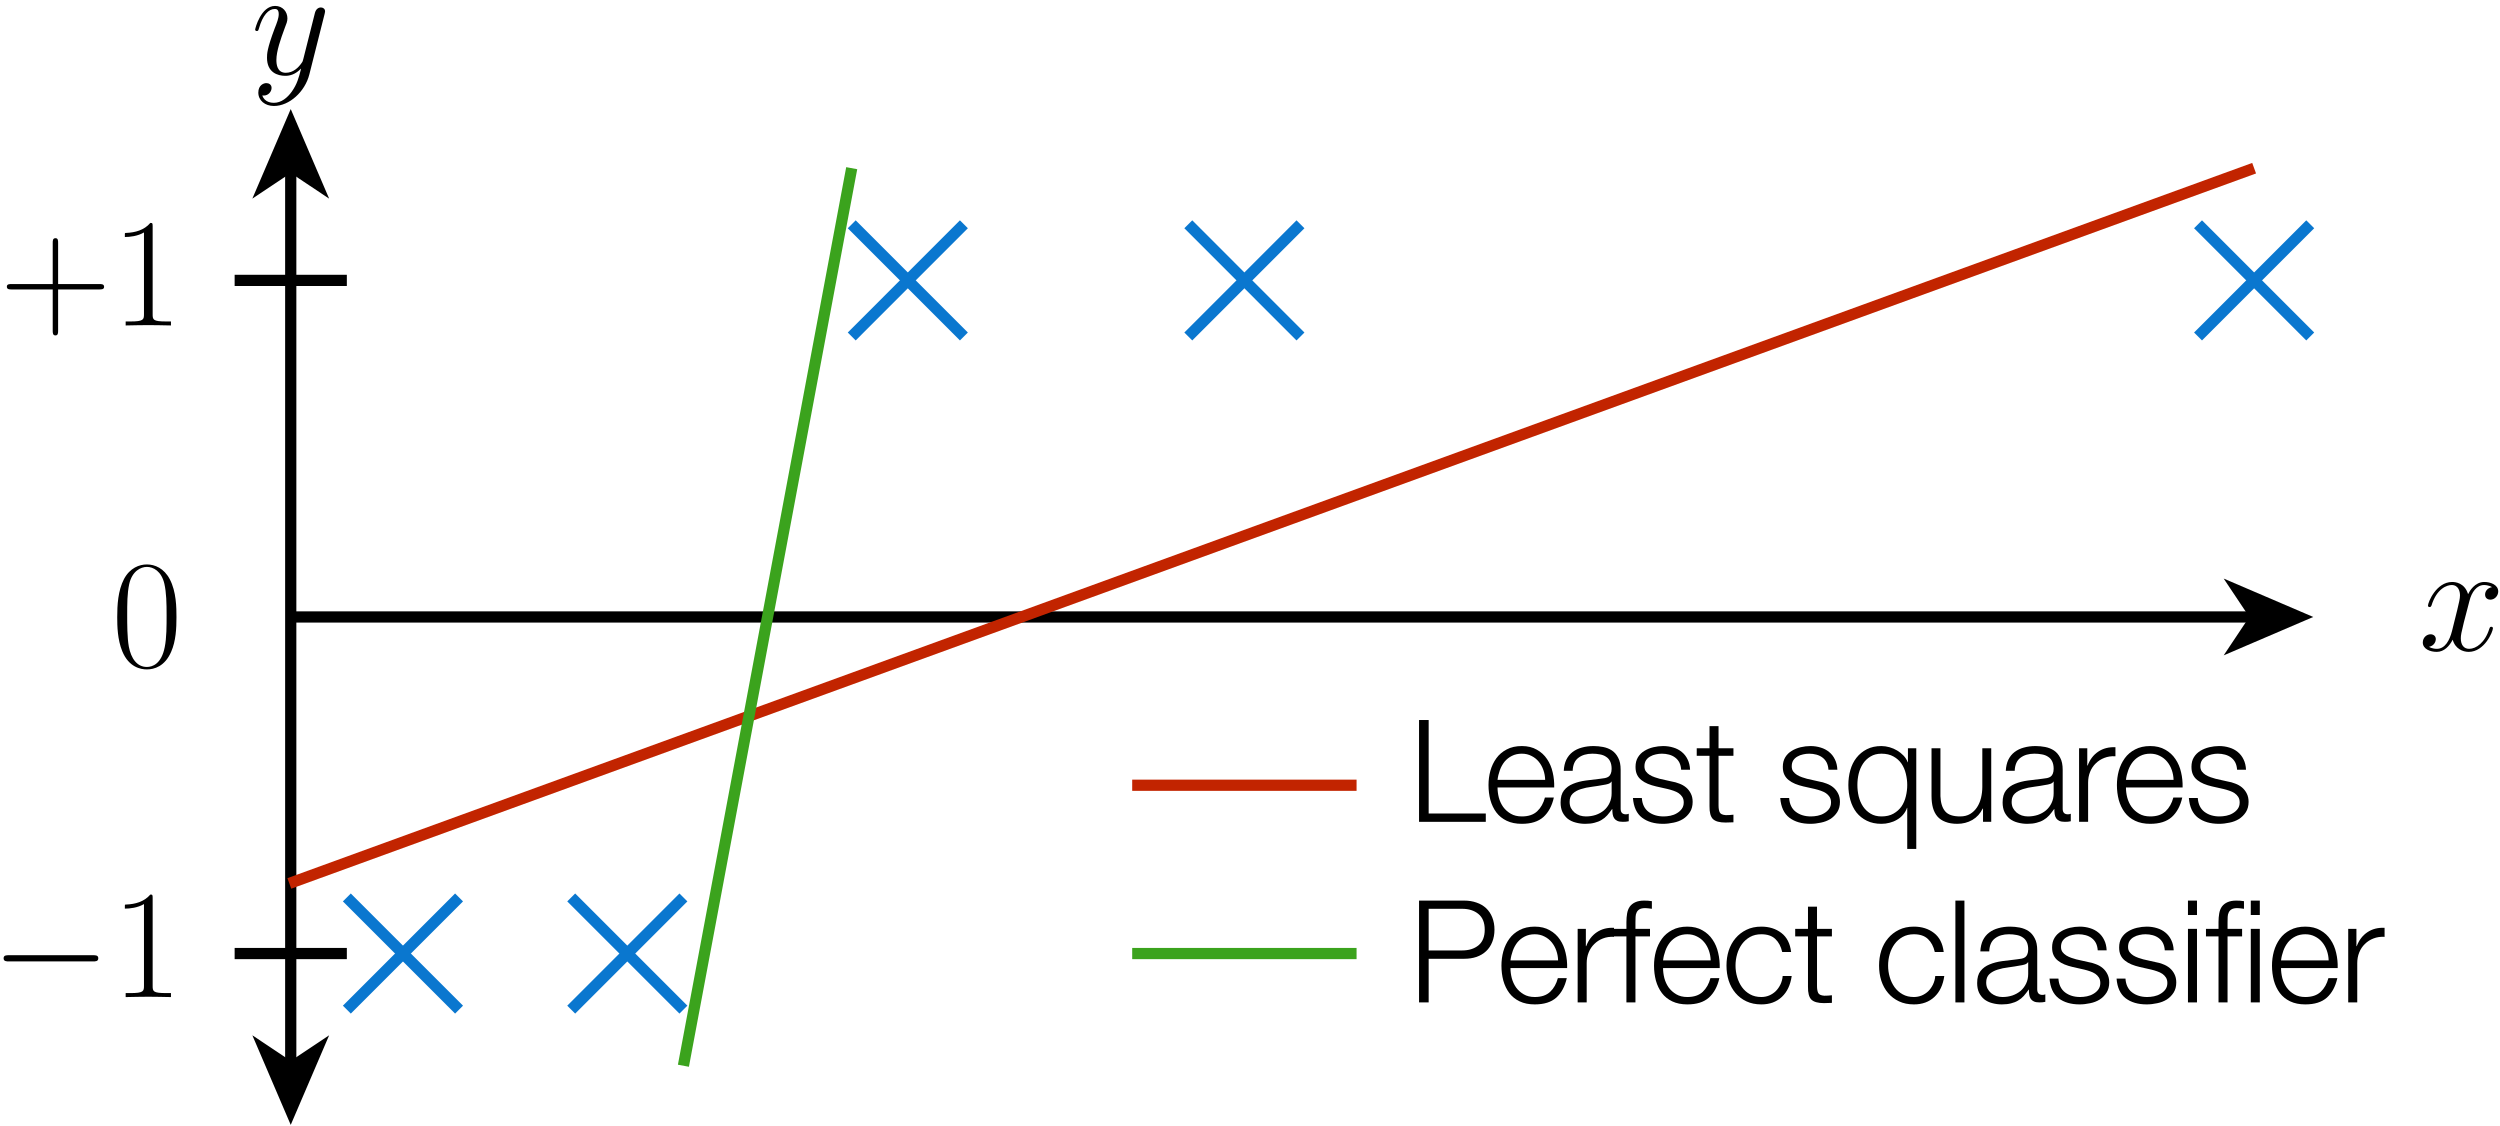 <?xml version="1.0" encoding="UTF-8"?>

<svg xmlns="http://www.w3.org/2000/svg" xmlns:xlink="http://www.w3.org/1999/xlink" width="249.75pt" height="112.5pt" viewBox="0 0 333 150" version="1.1">

<defs>

<g>

<symbol overflow="visible" id="glyph0-0">

<path style="stroke:none;" d=""/>

</symbol>

<symbol overflow="visible" id="glyph0-1">

<path style="stroke:none;" d="M 5.438 2.312 C 4.875 3.094 4.062 3.797 3.062 3.797 C 2.812 3.797 1.812 3.766 1.516 2.812 C 1.562 2.828 1.672 2.828 1.719 2.828 C 2.328 2.828 2.75 2.297 2.75 1.812 C 2.75 1.344 2.359 1.172 2.047 1.172 C 1.719 1.172 0.984 1.422 0.984 2.438 C 0.984 3.484 1.875 4.219 3.062 4.219 C 5.125 4.219 7.203 2.312 7.781 0.016 L 9.812 -8.031 C 9.828 -8.141 9.875 -8.266 9.875 -8.391 C 9.875 -8.703 9.625 -8.906 9.312 -8.906 C 9.125 -8.906 8.703 -8.812 8.531 -8.203 L 7 -2.125 C 6.906 -1.75 6.906 -1.719 6.734 -1.484 C 6.328 -0.906 5.641 -0.203 4.641 -0.203 C 3.484 -0.203 3.391 -1.344 3.391 -1.906 C 3.391 -3.078 3.953 -4.672 4.5 -6.156 C 4.734 -6.75 4.859 -7.047 4.859 -7.453 C 4.859 -8.328 4.234 -9.109 3.219 -9.109 C 1.328 -9.109 0.562 -6.109 0.562 -5.953 C 0.562 -5.859 0.641 -5.766 0.781 -5.766 C 0.969 -5.766 0.984 -5.844 1.078 -6.141 C 1.562 -7.875 2.359 -8.703 3.156 -8.703 C 3.344 -8.703 3.703 -8.703 3.703 -8.016 C 3.703 -7.484 3.469 -6.875 3.156 -6.094 C 2.141 -3.391 2.141 -2.703 2.141 -2.203 C 2.141 -0.25 3.547 0.203 4.578 0.203 C 5.188 0.203 5.922 0.016 6.656 -0.75 L 6.672 -0.719 C 6.359 0.5 6.156 1.297 5.438 2.312 Z M 5.438 2.312 "/>

</symbol>

<symbol overflow="visible" id="glyph0-2">

<path style="stroke:none;" d="M 9.797 -8.422 C 9.125 -8.297 8.875 -7.812 8.875 -7.422 C 8.875 -6.922 9.281 -6.75 9.562 -6.75 C 10.188 -6.75 10.625 -7.297 10.625 -7.844 C 10.625 -8.719 9.625 -9.109 8.766 -9.109 C 7.5 -9.109 6.797 -7.875 6.609 -7.484 C 6.141 -9.031 4.859 -9.109 4.484 -9.109 C 2.375 -9.109 1.266 -6.406 1.266 -5.953 C 1.266 -5.859 1.344 -5.766 1.484 -5.766 C 1.656 -5.766 1.688 -5.891 1.734 -5.969 C 2.438 -8.266 3.828 -8.703 4.422 -8.703 C 5.344 -8.703 5.531 -7.828 5.531 -7.328 C 5.531 -6.875 5.406 -6.406 5.172 -5.406 L 4.469 -2.578 C 4.156 -1.344 3.547 -0.203 2.453 -0.203 C 2.359 -0.203 1.844 -0.203 1.406 -0.469 C 2.141 -0.625 2.312 -1.234 2.312 -1.484 C 2.312 -1.906 2 -2.141 1.609 -2.141 C 1.109 -2.141 0.578 -1.719 0.578 -1.047 C 0.578 -0.188 1.547 0.203 2.438 0.203 C 3.422 0.203 4.125 -0.578 4.562 -1.422 C 4.891 -0.203 5.922 0.203 6.688 0.203 C 8.797 0.203 9.922 -2.5 9.922 -2.953 C 9.922 -3.062 9.828 -3.141 9.703 -3.141 C 9.516 -3.141 9.5 -3.031 9.438 -2.875 C 8.875 -1.047 7.688 -0.203 6.75 -0.203 C 6.031 -0.203 5.641 -0.75 5.641 -1.594 C 5.641 -2.047 5.719 -2.375 6.047 -3.734 L 6.781 -6.547 C 7.078 -7.781 7.781 -8.703 8.734 -8.703 C 8.781 -8.703 9.359 -8.703 9.797 -8.422 Z M 9.797 -8.422 "/>

</symbol>

<symbol overflow="visible" id="glyph1-0">

<path style="stroke:none;" d=""/>

</symbol>

<symbol overflow="visible" id="glyph1-1">

<path style="stroke:none;" d="M 13.609 -4.75 C 13.969 -4.75 14.328 -4.75 14.328 -5.172 C 14.328 -5.578 13.969 -5.578 13.609 -5.578 L 2.438 -5.578 C 2.094 -5.578 1.719 -5.578 1.719 -5.172 C 1.719 -4.75 2.094 -4.75 2.438 -4.75 Z M 13.609 -4.75 "/>

</symbol>

<symbol overflow="visible" id="glyph2-0">

<path style="stroke:none;" d=""/>

</symbol>

<symbol overflow="visible" id="glyph2-1">

<path style="stroke:none;" d="M 5.5 -13.203 C 5.5 -13.641 5.469 -13.656 5.188 -13.656 C 4.375 -12.688 3.156 -12.375 2 -12.328 C 1.938 -12.328 1.844 -12.328 1.812 -12.297 C 1.797 -12.25 1.797 -12.203 1.797 -11.781 C 2.438 -11.781 3.516 -11.891 4.344 -12.391 L 4.344 -1.516 C 4.344 -0.781 4.297 -0.531 2.516 -0.531 L 1.906 -0.531 L 1.906 0 C 2.891 -0.016 3.922 -0.047 4.922 -0.047 C 5.906 -0.047 6.938 -0.016 7.938 0 L 7.938 -0.531 L 7.312 -0.531 C 5.531 -0.531 5.5 -0.766 5.5 -1.516 Z M 5.5 -13.203 "/>

</symbol>

<symbol overflow="visible" id="glyph2-2">

<path style="stroke:none;" d="M 7.781 -4.797 L 13.266 -4.797 C 13.547 -4.797 13.906 -4.797 13.906 -5.141 C 13.906 -5.516 13.578 -5.516 13.266 -5.516 L 7.781 -5.516 L 7.781 -10.984 C 7.781 -11.281 7.781 -11.625 7.438 -11.625 C 7.062 -11.625 7.062 -11.297 7.062 -10.984 L 7.062 -5.516 L 1.594 -5.516 C 1.297 -5.516 0.953 -5.516 0.953 -5.172 C 0.953 -4.797 1.281 -4.797 1.594 -4.797 L 7.062 -4.797 L 7.062 0.688 C 7.062 0.969 7.062 1.328 7.422 1.328 C 7.781 1.328 7.781 0.984 7.781 0.688 Z M 7.781 -4.797 "/>

</symbol>

<symbol overflow="visible" id="glyph2-3">

<path style="stroke:none;" d="M 8.672 -6.625 C 8.672 -7.891 8.656 -10.031 7.781 -11.688 C 7.016 -13.141 5.797 -13.656 4.734 -13.656 C 3.734 -13.656 2.484 -13.203 1.688 -11.719 C 0.875 -10.156 0.781 -8.234 0.781 -6.625 C 0.781 -5.453 0.812 -3.656 1.453 -2.094 C 2.328 0.047 3.922 0.328 4.734 0.328 C 5.688 0.328 7.125 -0.062 7.969 -2.031 C 8.594 -3.453 8.672 -5.125 8.672 -6.625 Z M 4.734 0 C 3.406 0 2.625 -1.141 2.328 -2.703 C 2.109 -3.922 2.109 -5.703 2.109 -6.859 C 2.109 -8.453 2.109 -9.766 2.375 -11.031 C 2.766 -12.781 3.922 -13.328 4.734 -13.328 C 5.578 -13.328 6.672 -12.766 7.062 -11.078 C 7.328 -9.891 7.359 -8.516 7.359 -6.859 C 7.359 -5.516 7.359 -3.859 7.109 -2.641 C 6.672 -0.391 5.453 0 4.734 0 Z M 4.734 0 "/>

</symbol>

<symbol overflow="visible" id="glyph3-0">

<path style="stroke:none;" d="M 8.391 -0.156 L 1.109 -0.156 L 1.109 -9.578 L 8.391 -9.578 Z M 0.953 -9.734 L 0.953 0 L 8.547 0 L 8.547 -9.734 Z M 0.953 -9.734 "/>

</symbol>

<symbol overflow="visible" id="glyph3-1">

<path style="stroke:none;" d="M 1.375 -13.562 L 1.375 0 L 10.266 0 L 10.266 -1.109 L 2.656 -1.109 L 2.656 -13.562 Z M 1.375 -13.562 "/>

</symbol>

<symbol overflow="visible" id="glyph3-2">

<path style="stroke:none;" d="M 8.188 -5.594 L 1.844 -5.594 C 1.895 -6.031 2 -6.461 2.156 -6.891 C 2.312 -7.316 2.52 -7.691 2.781 -8.016 C 3.051 -8.336 3.375 -8.594 3.75 -8.781 C 4.133 -8.977 4.578 -9.078 5.078 -9.078 C 5.555 -9.078 5.984 -8.977 6.359 -8.781 C 6.742 -8.594 7.066 -8.336 7.328 -8.016 C 7.598 -7.691 7.805 -7.316 7.953 -6.891 C 8.098 -6.473 8.176 -6.039 8.188 -5.594 Z M 1.844 -4.578 L 9.391 -4.578 C 9.41 -5.266 9.344 -5.938 9.188 -6.594 C 9.039 -7.258 8.789 -7.848 8.438 -8.359 C 8.094 -8.879 7.641 -9.297 7.078 -9.609 C 6.523 -9.93 5.859 -10.094 5.078 -10.094 C 4.297 -10.094 3.625 -9.941 3.062 -9.641 C 2.5 -9.348 2.039 -8.957 1.688 -8.469 C 1.332 -7.977 1.066 -7.422 0.891 -6.797 C 0.723 -6.18 0.641 -5.551 0.641 -4.906 C 0.641 -4.207 0.723 -3.539 0.891 -2.906 C 1.066 -2.281 1.332 -1.727 1.688 -1.25 C 2.039 -0.781 2.5 -0.41 3.062 -0.141 C 3.625 0.129 4.297 0.266 5.078 0.266 C 6.316 0.266 7.273 -0.035 7.953 -0.641 C 8.629 -1.254 9.094 -2.117 9.344 -3.234 L 8.156 -3.234 C 7.957 -2.473 7.613 -1.863 7.125 -1.406 C 6.633 -0.945 5.953 -0.719 5.078 -0.719 C 4.504 -0.719 4.016 -0.836 3.609 -1.078 C 3.203 -1.316 2.863 -1.617 2.594 -1.984 C 2.332 -2.359 2.141 -2.773 2.016 -3.234 C 1.898 -3.703 1.844 -4.148 1.844 -4.578 Z M 1.844 -4.578 "/>

</symbol>

<symbol overflow="visible" id="glyph3-3">

<path style="stroke:none;" d="M 1.031 -6.797 L 2.219 -6.797 C 2.25 -7.598 2.504 -8.176 2.984 -8.531 C 3.461 -8.895 4.082 -9.078 4.844 -9.078 C 5.195 -9.078 5.531 -9.047 5.844 -8.984 C 6.156 -8.93 6.426 -8.828 6.656 -8.672 C 6.895 -8.523 7.078 -8.32 7.203 -8.062 C 7.336 -7.801 7.406 -7.469 7.406 -7.062 C 7.406 -6.801 7.367 -6.586 7.297 -6.422 C 7.234 -6.254 7.141 -6.125 7.016 -6.031 C 6.891 -5.938 6.727 -5.867 6.531 -5.828 C 6.344 -5.797 6.125 -5.766 5.875 -5.734 C 5.227 -5.66 4.586 -5.582 3.953 -5.5 C 3.328 -5.414 2.766 -5.27 2.266 -5.062 C 1.766 -4.863 1.363 -4.57 1.062 -4.188 C 0.758 -3.801 0.609 -3.266 0.609 -2.578 C 0.609 -2.086 0.691 -1.66 0.859 -1.297 C 1.035 -0.941 1.27 -0.645 1.562 -0.406 C 1.863 -0.176 2.211 -0.008 2.609 0.094 C 3.016 0.207 3.441 0.266 3.891 0.266 C 4.367 0.266 4.781 0.219 5.125 0.125 C 5.477 0.039 5.789 -0.082 6.062 -0.25 C 6.344 -0.414 6.594 -0.617 6.812 -0.859 C 7.031 -1.109 7.25 -1.391 7.469 -1.703 L 7.5 -1.703 C 7.5 -1.453 7.516 -1.223 7.547 -1.016 C 7.578 -0.805 7.645 -0.625 7.75 -0.469 C 7.852 -0.32 7.992 -0.207 8.172 -0.125 C 8.359 -0.039 8.602 0 8.906 0 C 9.07 0 9.207 -0.004 9.312 -0.016 C 9.426 -0.023 9.551 -0.047 9.688 -0.078 L 9.688 -1.078 C 9.57 -1.023 9.445 -1 9.312 -1 C 8.844 -1 8.609 -1.242 8.609 -1.734 L 8.609 -6.938 C 8.609 -7.594 8.5 -8.125 8.281 -8.531 C 8.07 -8.945 7.797 -9.27 7.453 -9.5 C 7.109 -9.727 6.719 -9.883 6.281 -9.969 C 5.852 -10.051 5.426 -10.094 5 -10.094 C 4.426 -10.094 3.906 -10.023 3.438 -9.891 C 2.969 -9.766 2.555 -9.566 2.203 -9.297 C 1.859 -9.035 1.582 -8.695 1.375 -8.281 C 1.176 -7.863 1.062 -7.367 1.031 -6.797 Z M 7.406 -5.359 L 7.406 -3.797 C 7.406 -3.316 7.312 -2.883 7.125 -2.5 C 6.945 -2.125 6.703 -1.801 6.391 -1.531 C 6.078 -1.27 5.711 -1.066 5.297 -0.922 C 4.879 -0.785 4.441 -0.719 3.984 -0.719 C 3.711 -0.719 3.441 -0.758 3.172 -0.844 C 2.91 -0.938 2.676 -1.066 2.469 -1.234 C 2.27 -1.41 2.109 -1.613 1.984 -1.844 C 1.867 -2.082 1.812 -2.352 1.812 -2.656 C 1.812 -3.133 1.953 -3.504 2.234 -3.766 C 2.516 -4.023 2.875 -4.223 3.312 -4.359 C 3.758 -4.504 4.254 -4.609 4.797 -4.672 C 5.336 -4.742 5.859 -4.828 6.359 -4.922 C 6.523 -4.941 6.719 -4.984 6.938 -5.047 C 7.156 -5.117 7.301 -5.223 7.375 -5.359 Z M 7.406 -5.359 "/>

</symbol>

<symbol overflow="visible" id="glyph3-4">

<path style="stroke:none;" d="M 7.016 -6.938 L 8.203 -6.938 C 8.18 -7.469 8.07 -7.926 7.875 -8.312 C 7.688 -8.707 7.43 -9.035 7.109 -9.297 C 6.785 -9.566 6.41 -9.766 5.984 -9.891 C 5.566 -10.023 5.109 -10.094 4.609 -10.094 C 4.18 -10.094 3.75 -10.039 3.312 -9.938 C 2.875 -9.832 2.477 -9.672 2.125 -9.453 C 1.77 -9.242 1.484 -8.961 1.266 -8.609 C 1.047 -8.254 0.938 -7.828 0.938 -7.328 C 0.938 -6.91 1.004 -6.562 1.141 -6.281 C 1.273 -6 1.469 -5.758 1.719 -5.562 C 1.969 -5.363 2.254 -5.195 2.578 -5.062 C 2.91 -4.926 3.273 -4.812 3.672 -4.719 L 5.203 -4.375 C 5.473 -4.312 5.738 -4.234 6 -4.141 C 6.258 -4.055 6.488 -3.945 6.688 -3.812 C 6.883 -3.676 7.047 -3.508 7.172 -3.312 C 7.297 -3.113 7.359 -2.867 7.359 -2.578 C 7.359 -2.242 7.27 -1.957 7.094 -1.719 C 6.926 -1.488 6.707 -1.297 6.438 -1.141 C 6.176 -0.984 5.891 -0.875 5.578 -0.812 C 5.266 -0.75 4.961 -0.719 4.672 -0.719 C 3.879 -0.719 3.211 -0.922 2.672 -1.328 C 2.129 -1.742 1.832 -2.359 1.781 -3.172 L 0.594 -3.172 C 0.688 -1.973 1.094 -1.098 1.812 -0.547 C 2.531 -0.004 3.461 0.266 4.609 0.266 C 5.066 0.266 5.531 0.211 6 0.109 C 6.469 0.016 6.891 -0.145 7.266 -0.375 C 7.641 -0.613 7.945 -0.922 8.188 -1.297 C 8.426 -1.672 8.547 -2.125 8.547 -2.656 C 8.547 -3.094 8.461 -3.469 8.297 -3.781 C 8.141 -4.094 7.93 -4.359 7.672 -4.578 C 7.41 -4.797 7.109 -4.969 6.766 -5.094 C 6.43 -5.227 6.094 -5.32 5.75 -5.375 L 4.156 -5.734 C 3.957 -5.785 3.738 -5.852 3.5 -5.938 C 3.258 -6.02 3.035 -6.125 2.828 -6.25 C 2.629 -6.375 2.461 -6.523 2.328 -6.703 C 2.191 -6.891 2.125 -7.117 2.125 -7.391 C 2.125 -7.703 2.191 -7.969 2.328 -8.188 C 2.473 -8.406 2.66 -8.578 2.891 -8.703 C 3.117 -8.836 3.367 -8.93 3.641 -8.984 C 3.91 -9.047 4.18 -9.078 4.453 -9.078 C 4.785 -9.078 5.102 -9.035 5.406 -8.953 C 5.719 -8.867 5.988 -8.738 6.219 -8.562 C 6.457 -8.383 6.645 -8.16 6.781 -7.891 C 6.914 -7.617 6.992 -7.301 7.016 -6.938 Z M 7.016 -6.938 "/>

</symbol>

<symbol overflow="visible" id="glyph3-5">

<path style="stroke:none;" d="M 3.047 -9.797 L 3.047 -12.75 L 1.844 -12.75 L 1.844 -9.797 L 0.141 -9.797 L 0.141 -8.797 L 1.844 -8.797 L 1.844 -2.094 C 1.832 -1.258 1.984 -0.688 2.297 -0.375 C 2.617 -0.062 3.176 0.094 3.969 0.094 C 4.145 0.094 4.32 0.086 4.5 0.078 C 4.676 0.066 4.852 0.062 5.031 0.062 L 5.031 -0.953 C 4.688 -0.91 4.348 -0.891 4.016 -0.891 C 3.578 -0.922 3.305 -1.047 3.203 -1.266 C 3.098 -1.484 3.047 -1.789 3.047 -2.188 L 3.047 -8.797 L 5.031 -8.797 L 5.031 -9.797 Z M 3.047 -9.797 "/>

</symbol>

<symbol overflow="visible" id="glyph3-6">

<path style="stroke:none;" d="M 9.766 3.609 L 9.766 -9.797 L 8.656 -9.797 L 8.656 -7.938 L 8.625 -7.938 C 8.5 -8.27 8.312 -8.566 8.062 -8.828 C 7.812 -9.086 7.531 -9.312 7.219 -9.5 C 6.906 -9.688 6.566 -9.832 6.203 -9.938 C 5.836 -10.039 5.477 -10.094 5.125 -10.094 C 4.383 -10.094 3.738 -9.953 3.188 -9.672 C 2.633 -9.391 2.172 -9.008 1.797 -8.531 C 1.43 -8.062 1.16 -7.516 0.984 -6.891 C 0.805 -6.266 0.719 -5.602 0.719 -4.906 C 0.719 -4.207 0.805 -3.539 0.984 -2.906 C 1.16 -2.281 1.43 -1.727 1.797 -1.25 C 2.172 -0.781 2.633 -0.41 3.188 -0.141 C 3.738 0.129 4.383 0.266 5.125 0.266 C 5.5 0.266 5.859 0.219 6.203 0.125 C 6.547 0.039 6.867 -0.086 7.172 -0.266 C 7.484 -0.441 7.754 -0.66 7.984 -0.922 C 8.223 -1.191 8.406 -1.504 8.531 -1.859 L 8.562 -1.859 L 8.562 3.609 Z M 1.922 -4.906 C 1.922 -5.406 1.977 -5.906 2.094 -6.406 C 2.219 -6.906 2.41 -7.352 2.672 -7.75 C 2.93 -8.145 3.266 -8.461 3.672 -8.703 C 4.078 -8.953 4.562 -9.078 5.125 -9.078 C 5.758 -9.078 6.297 -8.953 6.734 -8.703 C 7.172 -8.461 7.523 -8.145 7.797 -7.75 C 8.066 -7.352 8.258 -6.906 8.375 -6.406 C 8.5 -5.906 8.562 -5.406 8.562 -4.906 C 8.562 -4.395 8.5 -3.891 8.375 -3.391 C 8.258 -2.891 8.066 -2.441 7.797 -2.047 C 7.523 -1.66 7.172 -1.344 6.734 -1.094 C 6.297 -0.844 5.758 -0.719 5.125 -0.719 C 4.562 -0.719 4.078 -0.844 3.672 -1.094 C 3.266 -1.344 2.93 -1.66 2.672 -2.047 C 2.41 -2.441 2.219 -2.891 2.094 -3.391 C 1.977 -3.891 1.922 -4.395 1.922 -4.906 Z M 1.922 -4.906 "/>

</symbol>

<symbol overflow="visible" id="glyph3-7">

<path style="stroke:none;" d="M 9.078 0 L 9.078 -9.797 L 7.891 -9.797 L 7.891 -4.656 C 7.891 -4.156 7.832 -3.664 7.719 -3.188 C 7.602 -2.719 7.426 -2.301 7.188 -1.938 C 6.945 -1.57 6.641 -1.273 6.266 -1.047 C 5.898 -0.828 5.457 -0.719 4.938 -0.719 C 3.988 -0.719 3.32 -0.945 2.938 -1.406 C 2.551 -1.863 2.344 -2.535 2.312 -3.422 L 2.312 -9.797 L 1.125 -9.797 L 1.125 -3.438 C 1.125 -2.852 1.188 -2.332 1.312 -1.875 C 1.438 -1.426 1.633 -1.039 1.906 -0.719 C 2.176 -0.406 2.531 -0.164 2.969 0 C 3.406 0.176 3.938 0.266 4.562 0.266 C 5.289 0.266 5.957 0.094 6.562 -0.25 C 7.164 -0.602 7.625 -1.109 7.938 -1.766 L 7.984 -1.766 L 7.984 0 Z M 9.078 0 "/>

</symbol>

<symbol overflow="visible" id="glyph3-8">

<path style="stroke:none;" d="M 1.141 -9.797 L 1.141 0 L 2.344 0 L 2.344 -5.219 C 2.344 -5.738 2.43 -6.219 2.609 -6.656 C 2.785 -7.094 3.035 -7.469 3.359 -7.781 C 3.68 -8.102 4.062 -8.348 4.5 -8.516 C 4.945 -8.691 5.441 -8.766 5.984 -8.734 L 5.984 -9.938 C 5.098 -9.977 4.332 -9.781 3.688 -9.344 C 3.051 -8.914 2.582 -8.301 2.281 -7.5 L 2.234 -7.5 L 2.234 -9.797 Z M 1.141 -9.797 "/>

</symbol>

<symbol overflow="visible" id="glyph3-9">

<path style="stroke:none;" d="M 2.656 -6.922 L 2.656 -12.469 L 7.109 -12.469 C 8.004 -12.469 8.727 -12.238 9.281 -11.781 C 9.844 -11.32 10.125 -10.625 10.125 -9.688 C 10.125 -8.75 9.844 -8.051 9.281 -7.594 C 8.727 -7.145 8.004 -6.922 7.109 -6.922 Z M 1.375 -13.562 L 1.375 0 L 2.656 0 L 2.656 -5.812 L 7.391 -5.812 C 7.992 -5.812 8.539 -5.895 9.031 -6.062 C 9.531 -6.238 9.957 -6.492 10.312 -6.828 C 10.664 -7.16 10.938 -7.566 11.125 -8.047 C 11.32 -8.535 11.422 -9.082 11.422 -9.688 C 11.422 -10.301 11.32 -10.848 11.125 -11.328 C 10.938 -11.805 10.664 -12.211 10.312 -12.547 C 9.957 -12.879 9.531 -13.129 9.031 -13.297 C 8.539 -13.473 7.992 -13.562 7.391 -13.562 Z M 1.375 -13.562 "/>

</symbol>

<symbol overflow="visible" id="glyph3-10">

<path style="stroke:none;" d="M 4.922 -8.797 L 4.922 -9.797 L 2.984 -9.797 L 2.984 -10.656 C 2.984 -10.926 2.988 -11.172 3 -11.391 C 3.008 -11.617 3.055 -11.816 3.141 -11.984 C 3.223 -12.16 3.352 -12.301 3.531 -12.406 C 3.707 -12.508 3.961 -12.562 4.297 -12.562 C 4.43 -12.562 4.566 -12.551 4.703 -12.531 C 4.848 -12.508 5.004 -12.488 5.172 -12.469 L 5.172 -13.484 C 4.984 -13.516 4.812 -13.535 4.656 -13.547 C 4.5 -13.555 4.332 -13.562 4.156 -13.562 C 3.676 -13.562 3.281 -13.488 2.969 -13.344 C 2.664 -13.207 2.422 -13.016 2.234 -12.766 C 2.055 -12.516 1.938 -12.211 1.875 -11.859 C 1.812 -11.504 1.781 -11.117 1.781 -10.703 L 1.781 -9.797 L 0.109 -9.797 L 0.109 -8.797 L 1.781 -8.797 L 1.781 0 L 2.984 0 L 2.984 -8.797 Z M 4.922 -8.797 "/>

</symbol>

<symbol overflow="visible" id="glyph3-11">

<path style="stroke:none;" d="M 8.062 -6.719 L 9.25 -6.719 C 9.113 -7.852 8.68 -8.695 7.953 -9.25 C 7.223 -9.812 6.332 -10.094 5.281 -10.094 C 4.531 -10.094 3.867 -9.953 3.297 -9.672 C 2.723 -9.391 2.238 -9.016 1.844 -8.547 C 1.445 -8.078 1.145 -7.531 0.938 -6.906 C 0.738 -6.281 0.641 -5.613 0.641 -4.906 C 0.641 -4.195 0.738 -3.523 0.938 -2.891 C 1.145 -2.266 1.445 -1.719 1.844 -1.25 C 2.238 -0.781 2.723 -0.41 3.297 -0.141 C 3.867 0.129 4.531 0.266 5.281 0.266 C 6.395 0.266 7.305 -0.066 8.016 -0.734 C 8.723 -1.398 9.16 -2.328 9.328 -3.516 L 8.125 -3.516 C 8.094 -3.109 7.992 -2.734 7.828 -2.391 C 7.66 -2.047 7.453 -1.75 7.203 -1.5 C 6.953 -1.258 6.66 -1.066 6.328 -0.922 C 5.992 -0.785 5.645 -0.719 5.281 -0.719 C 4.707 -0.719 4.207 -0.836 3.781 -1.078 C 3.352 -1.316 2.992 -1.633 2.703 -2.031 C 2.422 -2.426 2.207 -2.875 2.062 -3.375 C 1.914 -3.875 1.844 -4.383 1.844 -4.906 C 1.844 -5.426 1.914 -5.938 2.062 -6.438 C 2.207 -6.938 2.422 -7.379 2.703 -7.766 C 2.992 -8.16 3.352 -8.477 3.781 -8.719 C 4.207 -8.957 4.707 -9.078 5.281 -9.078 C 6.082 -9.078 6.703 -8.867 7.141 -8.453 C 7.586 -8.035 7.895 -7.457 8.062 -6.719 Z M 8.062 -6.719 "/>

</symbol>

<symbol overflow="visible" id="glyph3-12">

<path style="stroke:none;" d="M 1.156 -13.562 L 1.156 0 L 2.359 0 L 2.359 -13.562 Z M 1.156 -13.562 "/>

</symbol>

<symbol overflow="visible" id="glyph3-13">

<path style="stroke:none;" d="M 1.156 -13.562 L 1.156 -11.641 L 2.359 -11.641 L 2.359 -13.562 Z M 1.156 -9.797 L 1.156 0 L 2.359 0 L 2.359 -9.797 Z M 1.156 -9.797 "/>

</symbol>

<symbol overflow="visible" id="glyph3-14">

<path style="stroke:none;" d="M 6.078 -13.562 L 6.078 -11.641 L 7.281 -11.641 L 7.281 -13.562 Z M 1.781 -8.797 L 1.781 0 L 2.984 0 L 2.984 -8.797 L 4.922 -8.797 L 4.922 -9.797 L 2.984 -9.797 L 2.984 -10.656 C 2.984 -10.926 2.988 -11.172 3 -11.391 C 3.008 -11.617 3.055 -11.816 3.141 -11.984 C 3.223 -12.16 3.352 -12.301 3.531 -12.406 C 3.707 -12.508 3.961 -12.562 4.297 -12.562 C 4.43 -12.562 4.566 -12.551 4.703 -12.531 C 4.848 -12.508 5.004 -12.488 5.172 -12.469 L 5.172 -13.484 C 4.984 -13.516 4.812 -13.535 4.656 -13.547 C 4.5 -13.555 4.332 -13.562 4.156 -13.562 C 3.676 -13.562 3.281 -13.488 2.969 -13.344 C 2.664 -13.207 2.422 -13.016 2.234 -12.766 C 2.055 -12.516 1.938 -12.211 1.875 -11.859 C 1.812 -11.504 1.781 -11.117 1.781 -10.703 L 1.781 -9.797 L 0.109 -9.797 L 0.109 -8.797 Z M 6.078 -9.797 L 6.078 0 L 7.281 0 L 7.281 -9.797 Z M 6.078 -9.797 "/>

</symbol>

</g>

</defs>

<g id="surface1">

<path style="fill:none;stroke-width:1.494;stroke-linecap:butt;stroke-linejoin:miter;stroke:rgb(3.92%,46.666%,81.175%);stroke-opacity:1;stroke-miterlimit:10;" d="M 313.827 -268.994 L 328.773 -283.939 " transform="matrix(1,0,0,-1,-267.628,-149.455)"/>

<path style="fill:none;stroke-width:1.494;stroke-linecap:butt;stroke-linejoin:miter;stroke:rgb(3.92%,46.666%,81.175%);stroke-opacity:1;stroke-miterlimit:10;" d="M 328.773 -268.994 L 313.827 -283.939 " transform="matrix(1,0,0,-1,-267.628,-149.455)"/>

<path style="fill:none;stroke-width:1.494;stroke-linecap:butt;stroke-linejoin:miter;stroke:rgb(3.92%,46.666%,81.175%);stroke-opacity:1;stroke-miterlimit:10;" d="M 343.714 -268.994 L 358.659 -283.939 " transform="matrix(1,0,0,-1,-267.628,-149.455)"/>

<path style="fill:none;stroke-width:1.494;stroke-linecap:butt;stroke-linejoin:miter;stroke:rgb(3.92%,46.666%,81.175%);stroke-opacity:1;stroke-miterlimit:10;" d="M 358.659 -268.994 L 343.714 -283.939 " transform="matrix(1,0,0,-1,-267.628,-149.455)"/>

<path style="fill:none;stroke-width:1.494;stroke-linecap:butt;stroke-linejoin:miter;stroke:rgb(3.92%,46.666%,81.175%);stroke-opacity:1;stroke-miterlimit:10;" d="M 381.077 -179.33 L 396.019 -194.275 " transform="matrix(1,0,0,-1,-267.628,-149.455)"/>

<path style="fill:none;stroke-width:1.494;stroke-linecap:butt;stroke-linejoin:miter;stroke:rgb(3.92%,46.666%,81.175%);stroke-opacity:1;stroke-miterlimit:10;" d="M 396.019 -179.33 L 381.077 -194.275 " transform="matrix(1,0,0,-1,-267.628,-149.455)"/>

<g style="fill:rgb(0%,0%,0%);fill-opacity:1;">

  <use xlink:href="#glyph0-1" x="33.424" y="9.898"/>

</g>

<g style="fill:rgb(0%,0%,0%);fill-opacity:1;">

  <use xlink:href="#glyph1-1" x="-1.238" y="132.811"/>

</g>

<g style="fill:rgb(0%,0%,0%);fill-opacity:1;">

  <use xlink:href="#glyph2-1" x="14.833" y="132.811"/>

</g>

<g style="fill:rgb(0%,0%,0%);fill-opacity:1;">

  <use xlink:href="#glyph2-2" x="-0.04" y="43.351"/>

  <use xlink:href="#glyph2-1" x="14.833" y="43.351"/>

</g>

<g style="fill:rgb(0%,0%,0%);fill-opacity:1;">

  <use xlink:href="#glyph0-2" x="322.139" y="86.628"/>

</g>

<path style="fill:none;stroke-width:1.494;stroke-linecap:butt;stroke-linejoin:miter;stroke:rgb(3.92%,46.666%,81.175%);stroke-opacity:1;stroke-miterlimit:10;" d="M 425.909 -179.33 L 440.851 -194.275 " transform="matrix(1,0,0,-1,-267.628,-149.455)"/>

<path style="fill:none;stroke-width:1.494;stroke-linecap:butt;stroke-linejoin:miter;stroke:rgb(3.92%,46.666%,81.175%);stroke-opacity:1;stroke-miterlimit:10;" d="M 440.851 -179.33 L 425.909 -194.275 " transform="matrix(1,0,0,-1,-267.628,-149.455)"/>

<path style="fill:none;stroke-width:1.494;stroke-linecap:butt;stroke-linejoin:miter;stroke:rgb(3.92%,46.666%,81.175%);stroke-opacity:1;stroke-miterlimit:10;" d="M 560.405 -179.33 L 575.351 -194.275 " transform="matrix(1,0,0,-1,-267.628,-149.455)"/>

<path style="fill:none;stroke-width:1.494;stroke-linecap:butt;stroke-linejoin:miter;stroke:rgb(3.92%,46.666%,81.175%);stroke-opacity:1;stroke-miterlimit:10;" d="M 575.351 -179.33 L 560.405 -194.275 " transform="matrix(1,0,0,-1,-267.628,-149.455)"/>

<path style="fill:none;stroke-width:1.494;stroke-linecap:butt;stroke-linejoin:miter;stroke:rgb(0%,0%,0%);stroke-opacity:1;stroke-miterlimit:10;" d="M 306.355 -165.877 L 306.355 -297.392 " transform="matrix(1,0,0,-1,-267.628,-149.455)"/>

<path style="fill-rule:nonzero;fill:rgb(0%,0%,0%);fill-opacity:1;stroke-width:1.494;stroke-linecap:butt;stroke-linejoin:miter;stroke:rgb(0%,0%,0%);stroke-opacity:1;stroke-miterlimit:10;" d="M -8.021 3.438 L -0.002 0.001 L -8.021 -3.437 L -5.728 0.001 L -8.021 3.438 L -0.002 0.001 " transform="matrix(0,-1,-1,0,38.727,16.42)"/>

<path style="fill-rule:nonzero;fill:rgb(0%,0%,0%);fill-opacity:1;stroke-width:1.494;stroke-linecap:butt;stroke-linejoin:miter;stroke:rgb(0%,0%,0%);stroke-opacity:1;stroke-miterlimit:10;" d="M -8.021 3.437 L -0.001 -0.001 L -8.021 -3.438 L -5.728 -0.001 L -8.021 3.437 L -0.001 -0.001 " transform="matrix(0,1,1,0,38.727,147.939)"/>

<path style="fill:none;stroke-width:1.494;stroke-linecap:butt;stroke-linejoin:miter;stroke:rgb(0%,0%,0%);stroke-opacity:1;stroke-miterlimit:10;" d="M 306.355 -231.635 L 573.858 -231.635 " transform="matrix(1,0,0,-1,-267.628,-149.455)"/>

<path style="fill-rule:nonzero;fill:rgb(0%,0%,0%);fill-opacity:1;stroke-width:1.494;stroke-linecap:butt;stroke-linejoin:miter;stroke:rgb(0%,0%,0%);stroke-opacity:1;stroke-miterlimit:10;" d="M -8.021 3.437 L -0.002 -0 L -8.021 -3.438 L -5.728 -0 L -8.021 3.437 L -0.002 -0 " transform="matrix(1,0,0,-1,306.232,82.179)"/>

<path style="fill:none;stroke-width:1.494;stroke-linecap:butt;stroke-linejoin:miter;stroke:rgb(0%,0%,0%);stroke-opacity:1;stroke-miterlimit:10;" d="M 298.882 -276.467 L 313.827 -276.467 " transform="matrix(1,0,0,-1,-267.628,-149.455)"/>

<path style="fill:none;stroke-width:1.494;stroke-linecap:butt;stroke-linejoin:miter;stroke:rgb(0%,0%,0%);stroke-opacity:1;stroke-miterlimit:10;" d="M 298.882 -186.803 L 313.827 -186.803 " transform="matrix(1,0,0,-1,-267.628,-149.455)"/>

<g style="fill:rgb(0%,0%,0%);fill-opacity:1;">

  <use xlink:href="#glyph2-3" x="14.833" y="88.839"/>

</g>

<path style="fill:none;stroke-width:1.494;stroke-linecap:butt;stroke-linejoin:miter;stroke:rgb(76.077%,14.116%,0%);stroke-opacity:1;stroke-miterlimit:10;" d="M 306.167 -267.127 L 567.878 -171.857 " transform="matrix(1,0,0,-1,-267.628,-149.455)"/>

<path style="fill:none;stroke-width:1.494;stroke-linecap:butt;stroke-linejoin:miter;stroke:rgb(76.077%,14.116%,0%);stroke-opacity:1;stroke-miterlimit:10;" d="M 418.437 -254.049 L 448.323 -254.049 " transform="matrix(1,0,0,-1,-267.628,-149.455)"/>

<g style="fill:rgb(0%,0%,0%);fill-opacity:1;">

  <use xlink:href="#glyph3-1" x="187.642" y="109.468"/>

</g>

<g style="fill:rgb(0%,0%,0%);fill-opacity:1;">

  <use xlink:href="#glyph3-2" x="197.628" y="109.468"/>

</g>

<g style="fill:rgb(0%,0%,0%);fill-opacity:1;">

  <use xlink:href="#glyph3-3" x="207.262" y="109.468"/>

</g>

<g style="fill:rgb(0%,0%,0%);fill-opacity:1;">

  <use xlink:href="#glyph3-4" x="216.914" y="109.468"/>

</g>

<g style="fill:rgb(0%,0%,0%);fill-opacity:1;">

  <use xlink:href="#glyph3-5" x="225.863" y="109.468"/>

</g>

<g style="fill:rgb(0%,0%,0%);fill-opacity:1;">

  <use xlink:href="#glyph3-4" x="236.534" y="109.468"/>

</g>

<g style="fill:rgb(0%,0%,0%);fill-opacity:1;">

  <use xlink:href="#glyph3-6" x="245.482" y="109.468"/>

</g>

<g style="fill:rgb(0%,0%,0%);fill-opacity:1;">

  <use xlink:href="#glyph3-7" x="256.154" y="109.468"/>

</g>

<g style="fill:rgb(0%,0%,0%);fill-opacity:1;">

  <use xlink:href="#glyph3-3" x="266.14" y="109.468"/>

</g>

<g style="fill:rgb(0%,0%,0%);fill-opacity:1;">

  <use xlink:href="#glyph3-8" x="275.792" y="109.468"/>

</g>

<g style="fill:rgb(0%,0%,0%);fill-opacity:1;">

  <use xlink:href="#glyph3-2" x="281.332" y="109.468"/>

</g>

<g style="fill:rgb(0%,0%,0%);fill-opacity:1;">

  <use xlink:href="#glyph3-4" x="290.965" y="109.468"/>

</g>

<path style="fill:none;stroke-width:1.494;stroke-linecap:butt;stroke-linejoin:miter;stroke:rgb(23.137%,63.921%,11.371%);stroke-opacity:1;stroke-miterlimit:10;" d="M 418.437 -276.467 L 448.323 -276.467 " transform="matrix(1,0,0,-1,-267.628,-149.455)"/>

<g style="fill:rgb(0%,0%,0%);fill-opacity:1;">

  <use xlink:href="#glyph3-9" x="187.642" y="133.521"/>

</g>

<g style="fill:rgb(0%,0%,0%);fill-opacity:1;">

  <use xlink:href="#glyph3-2" x="199.351" y="133.521"/>

</g>

<g style="fill:rgb(0%,0%,0%);fill-opacity:1;">

  <use xlink:href="#glyph3-8" x="209.003" y="133.521"/>

</g>

<g style="fill:rgb(0%,0%,0%);fill-opacity:1;">

  <use xlink:href="#glyph3-10" x="214.858" y="133.521"/>

</g>

<g style="fill:rgb(0%,0%,0%);fill-opacity:1;">

  <use xlink:href="#glyph3-2" x="219.675" y="133.521"/>

</g>

<g style="fill:rgb(0%,0%,0%);fill-opacity:1;">

  <use xlink:href="#glyph3-11" x="229.327" y="133.521"/>

</g>

<g style="fill:rgb(0%,0%,0%);fill-opacity:1;">

  <use xlink:href="#glyph3-5" x="238.979" y="133.521"/>

</g>

<g style="fill:rgb(0%,0%,0%);fill-opacity:1;">

  <use xlink:href="#glyph3-11" x="249.651" y="133.521"/>

</g>

<g style="fill:rgb(0%,0%,0%);fill-opacity:1;">

  <use xlink:href="#glyph3-12" x="259.303" y="133.521"/>

</g>

<g style="fill:rgb(0%,0%,0%);fill-opacity:1;">

  <use xlink:href="#glyph3-3" x="262.749" y="133.521"/>

</g>

<g style="fill:rgb(0%,0%,0%);fill-opacity:1;">

  <use xlink:href="#glyph3-4" x="272.402" y="133.521"/>

</g>

<g style="fill:rgb(0%,0%,0%);fill-opacity:1;">

  <use xlink:href="#glyph3-4" x="281.332" y="133.521"/>

</g>

<g style="fill:rgb(0%,0%,0%);fill-opacity:1;">

  <use xlink:href="#glyph3-13" x="290.28" y="133.521"/>

</g>

<g style="fill:rgb(0%,0%,0%);fill-opacity:1;">

  <use xlink:href="#glyph3-14" x="293.726" y="133.521"/>

</g>

<g style="fill:rgb(0%,0%,0%);fill-opacity:1;">

  <use xlink:href="#glyph3-2" x="301.989" y="133.521"/>

</g>

<g style="fill:rgb(0%,0%,0%);fill-opacity:1;">

  <use xlink:href="#glyph3-8" x="311.641" y="133.521"/>

</g>

<path style="fill:none;stroke-width:1.494;stroke-linecap:butt;stroke-linejoin:miter;stroke:rgb(23.137%,63.921%,11.371%);stroke-opacity:1;stroke-miterlimit:10;" d="M 358.659 -291.412 L 381.077 -171.857 " transform="matrix(1,0,0,-1,-267.628,-149.455)"/>

</g>

</svg>

